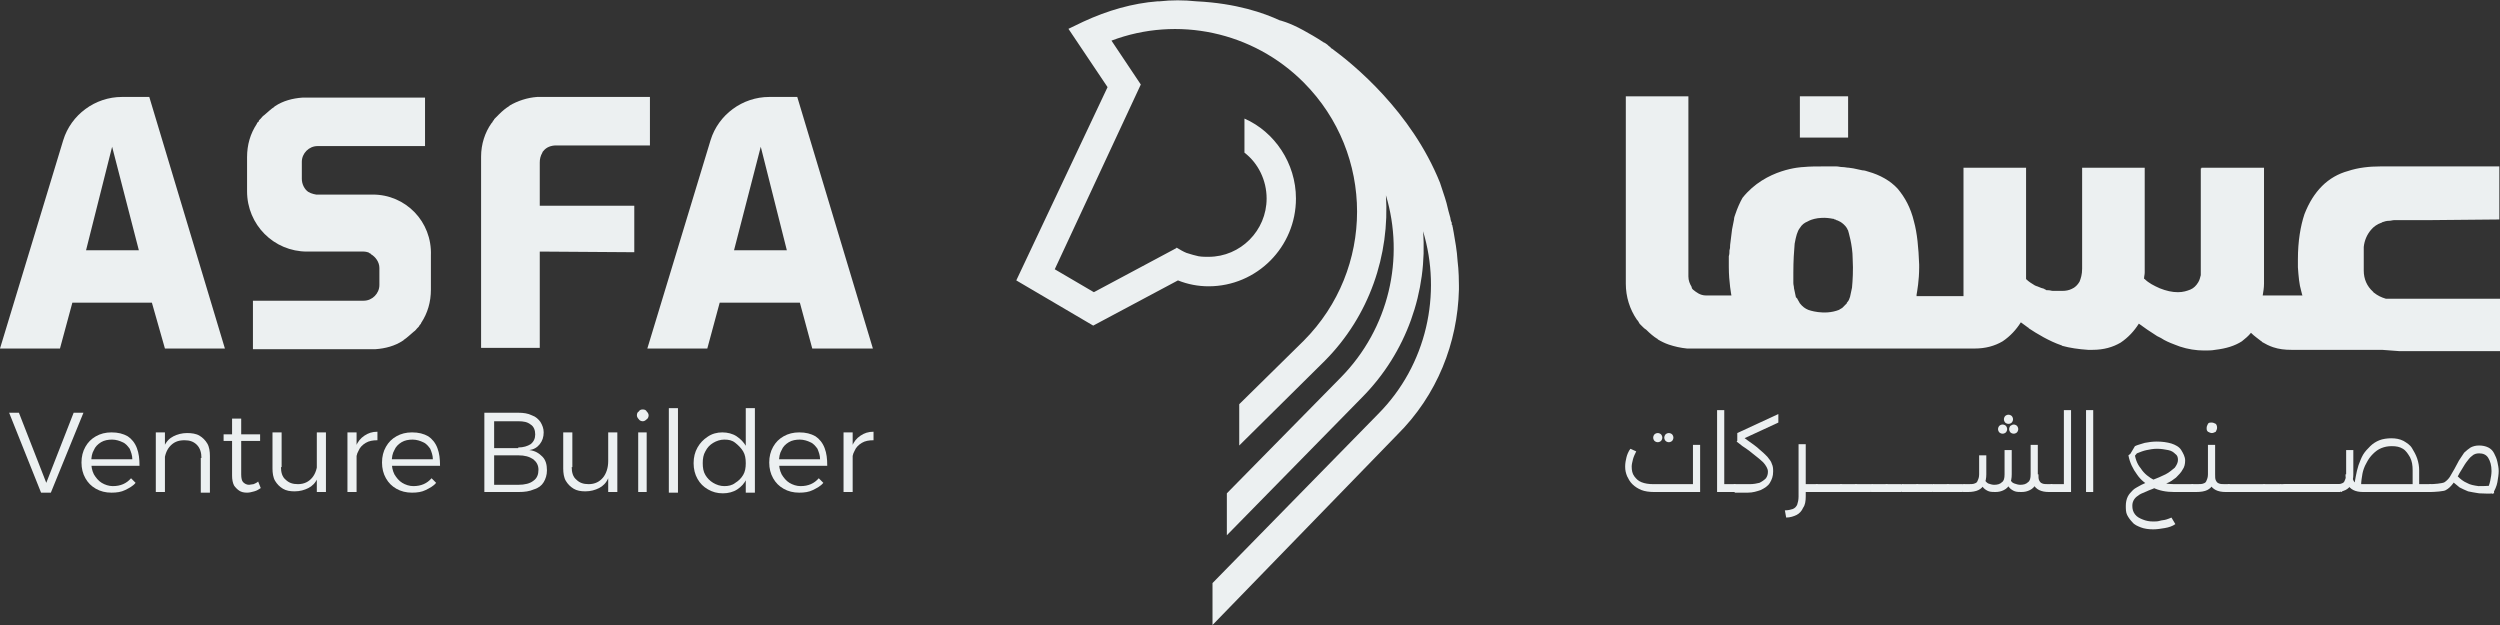 <svg width="252" height="63" viewBox="0 0 252 63" fill="none" xmlns="http://www.w3.org/2000/svg">
    <rect x="0" y="0" width="252" height="63" fill="#333333" stroke="none"/>
    <g clip-path="url(#clip0_75_2644)">
        <path d="M0.92 41.604H1.906L4.665 48.67L7.425 41.604H8.411L5.125 49.661H4.14L0.92 41.604Z" fill="#ECF0F1"/>
        <path d="M13.339 46.292C13.339 45.896 13.208 45.566 13.076 45.236C12.879 44.972 12.682 44.708 12.354 44.575C12.091 44.444 11.697 44.311 11.302 44.311C10.908 44.311 10.514 44.377 10.185 44.575C9.857 44.774 9.594 45.038 9.462 45.368C9.265 45.698 9.2 46.094 9.2 46.557C9.2 47.019 9.265 47.415 9.462 47.811C9.659 48.142 9.922 48.472 10.251 48.67C10.579 48.868 10.974 49 11.368 49C12.156 49 12.748 48.736 13.208 48.208L13.668 48.67C13.405 49 13.011 49.198 12.617 49.396C12.222 49.594 11.762 49.66 11.237 49.66C10.645 49.66 10.12 49.528 9.659 49.264C9.2 49 8.871 48.67 8.608 48.208C8.345 47.745 8.214 47.217 8.214 46.623C8.214 46.028 8.345 45.5 8.608 45.038C8.871 44.575 9.2 44.245 9.659 43.981C10.12 43.717 10.645 43.585 11.237 43.585C11.894 43.585 12.419 43.717 12.879 43.981C13.274 44.245 13.602 44.642 13.799 45.17C13.996 45.698 14.062 46.227 14.062 46.953H9.002V46.292H13.339Z" fill="#ECF0F1"/>
        <path d="M15.705 43.585H16.625V49.594H15.705V43.585ZM20.305 46.16C20.305 45.632 20.173 45.17 19.845 44.84C19.516 44.51 19.122 44.377 18.596 44.377C17.939 44.377 17.479 44.575 17.085 45.038C16.756 45.434 16.559 46.028 16.559 46.689H16.231C16.231 45.962 16.362 45.434 16.559 44.972C16.756 44.51 17.085 44.179 17.479 43.981C17.873 43.783 18.334 43.651 18.859 43.651C19.319 43.651 19.779 43.717 20.108 43.915C20.436 44.113 20.699 44.377 20.896 44.708C21.093 45.038 21.159 45.5 21.159 45.962V49.66H20.239V46.16H20.305Z" fill="#ECF0F1"/>
        <path d="M22.539 43.783H26.219V44.444H22.539V43.783ZM24.313 47.811C24.313 48.208 24.379 48.472 24.51 48.604C24.642 48.736 24.839 48.868 25.102 48.868C25.233 48.868 25.43 48.802 25.562 48.802C25.693 48.736 25.89 48.67 26.022 48.538L26.285 49.198C26.087 49.33 25.89 49.462 25.628 49.528C25.365 49.594 25.168 49.66 24.905 49.66C24.576 49.66 24.313 49.594 24.116 49.462C23.919 49.33 23.722 49.132 23.59 48.934C23.459 48.67 23.393 48.34 23.393 47.944V42.198H24.313V47.811Z" fill="#ECF0F1"/>
        <path d="M28.321 47.085C28.321 47.613 28.453 48.075 28.781 48.34C29.11 48.67 29.504 48.802 30.029 48.802C30.687 48.802 31.147 48.538 31.475 48.142C31.804 47.745 32.001 47.151 32.001 46.491H32.329C32.329 47.217 32.198 47.745 32.001 48.208C31.804 48.67 31.475 49 31.081 49.198C30.687 49.396 30.227 49.528 29.701 49.528C29.241 49.528 28.847 49.462 28.518 49.264C28.19 49.066 27.927 48.802 27.73 48.472C27.532 48.142 27.467 47.679 27.467 47.217V43.585H28.387V47.085H28.321ZM31.935 43.585H32.855V49.594H31.935V43.585Z" fill="#ECF0F1"/>
        <path d="M35.023 43.585H35.943V49.594H35.023V43.585ZM38.046 44.377C37.586 44.377 37.192 44.444 36.863 44.642C36.535 44.84 36.272 45.104 36.141 45.434C35.943 45.764 35.878 46.16 35.878 46.689L35.549 46.623C35.549 45.962 35.681 45.434 35.878 44.972C36.075 44.51 36.338 44.179 36.732 43.915C37.126 43.651 37.52 43.519 38.046 43.519V44.377Z" fill="#ECF0F1"/>
        <path d="M43.632 46.292C43.632 45.896 43.501 45.566 43.369 45.236C43.172 44.972 42.975 44.708 42.647 44.575C42.384 44.444 41.989 44.311 41.595 44.311C41.201 44.311 40.807 44.377 40.478 44.575C40.15 44.774 39.887 45.038 39.755 45.368C39.558 45.698 39.492 46.094 39.492 46.557C39.492 47.019 39.558 47.415 39.755 47.811C39.953 48.142 40.215 48.472 40.544 48.67C40.872 48.868 41.267 49 41.661 49C42.45 49 43.041 48.736 43.501 48.208L43.961 48.67C43.698 49 43.304 49.198 42.909 49.396C42.515 49.594 42.055 49.66 41.529 49.66C40.938 49.66 40.412 49.528 39.953 49.264C39.492 49 39.164 48.67 38.901 48.208C38.638 47.745 38.507 47.217 38.507 46.623C38.507 46.028 38.638 45.5 38.901 45.038C39.164 44.575 39.492 44.245 39.953 43.981C40.412 43.717 40.938 43.585 41.529 43.585C42.187 43.585 42.712 43.717 43.172 43.981C43.566 44.245 43.895 44.642 44.092 45.17C44.289 45.698 44.355 46.227 44.355 46.953H39.295V46.292H43.632Z" fill="#ECF0F1"/>
        <path d="M52.24 41.604C52.766 41.604 53.226 41.67 53.62 41.868C54.014 42 54.277 42.264 54.474 42.529C54.672 42.859 54.803 43.189 54.803 43.585C54.803 44.047 54.672 44.444 54.409 44.774C54.146 45.104 53.817 45.302 53.357 45.368C53.949 45.434 54.343 45.698 54.672 46.029C55 46.359 55.132 46.821 55.132 47.415C55.132 47.878 55 48.274 54.803 48.604C54.606 48.934 54.277 49.198 53.817 49.33C53.357 49.529 52.897 49.595 52.24 49.595H48.823V41.604H52.24ZM52.24 45.104C52.766 45.104 53.16 44.972 53.489 44.774C53.817 44.51 53.949 44.179 53.949 43.783C53.949 43.387 53.817 42.991 53.489 42.793C53.16 42.529 52.766 42.462 52.24 42.462H49.809V45.17H52.24V45.104ZM52.24 48.868C52.897 48.868 53.423 48.736 53.752 48.472C54.146 48.208 54.277 47.812 54.277 47.349C54.277 46.887 54.08 46.557 53.752 46.293C53.357 46.029 52.897 45.897 52.24 45.897H49.809V48.868H52.24Z" fill="#ECF0F1"/>
        <path d="M57.628 47.085C57.628 47.613 57.759 48.075 58.088 48.34C58.416 48.67 58.81 48.802 59.336 48.802C59.993 48.802 60.453 48.538 60.782 48.142C61.11 47.745 61.307 47.151 61.307 46.491H61.636C61.636 47.217 61.505 47.745 61.307 48.208C61.11 48.67 60.782 49 60.388 49.198C59.993 49.396 59.533 49.528 59.008 49.528C58.548 49.528 58.153 49.462 57.825 49.264C57.496 49.066 57.233 48.802 57.036 48.472C56.839 48.142 56.773 47.679 56.773 47.217V43.585H57.693V47.085H57.628ZM61.307 43.585H62.227V49.594H61.307V43.585Z" fill="#ECF0F1"/>
        <path d="M64.791 41.273C64.988 41.273 65.119 41.34 65.185 41.472C65.316 41.604 65.382 41.736 65.382 41.868C65.382 42 65.316 42.198 65.185 42.264C65.053 42.396 64.922 42.462 64.791 42.462C64.659 42.462 64.462 42.396 64.396 42.264C64.265 42.132 64.199 42 64.199 41.868C64.199 41.67 64.265 41.538 64.396 41.472C64.462 41.34 64.594 41.273 64.791 41.273ZM64.331 43.585H65.185V49.594H64.331V43.585Z" fill="#ECF0F1"/>
        <path d="M67.419 41.142H68.339V49.66H67.419V41.142Z" fill="#ECF0F1"/>
        <path d="M72.807 43.585C73.333 43.585 73.859 43.717 74.253 43.981C74.647 44.245 74.976 44.576 75.239 45.038C75.436 45.5 75.567 46.028 75.567 46.623C75.567 47.217 75.436 47.811 75.239 48.274C75.041 48.736 74.713 49.066 74.319 49.33C73.924 49.594 73.399 49.727 72.873 49.727C72.282 49.727 71.822 49.594 71.362 49.33C70.902 49.066 70.573 48.736 70.31 48.274C70.047 47.811 69.916 47.283 69.916 46.689C69.916 46.094 70.047 45.566 70.31 45.104C70.573 44.642 70.902 44.311 71.296 44.047C71.756 43.717 72.282 43.585 72.807 43.585ZM73.004 44.311C72.61 44.311 72.216 44.444 71.887 44.642C71.559 44.84 71.296 45.104 71.099 45.5C70.902 45.83 70.836 46.227 70.836 46.689C70.836 47.151 70.902 47.547 71.099 47.877C71.296 48.208 71.559 48.472 71.887 48.67C72.216 48.868 72.61 49 73.004 49C73.399 49 73.793 48.934 74.121 48.67C74.45 48.472 74.713 48.208 74.91 47.877C75.107 47.547 75.173 47.151 75.173 46.689C75.173 46.227 75.107 45.83 74.91 45.5C74.713 45.17 74.45 44.906 74.121 44.642C73.793 44.377 73.464 44.311 73.004 44.311ZM75.173 41.142H76.093V49.66H75.173V41.142Z" fill="#ECF0F1"/>
        <path d="M82.663 46.292C82.663 45.896 82.532 45.566 82.401 45.236C82.204 44.972 82.006 44.708 81.678 44.575C81.415 44.444 81.021 44.311 80.626 44.311C80.232 44.311 79.838 44.377 79.509 44.575C79.181 44.774 78.918 45.038 78.787 45.368C78.59 45.698 78.524 46.094 78.524 46.557C78.524 47.019 78.59 47.415 78.787 47.811C78.984 48.142 79.247 48.472 79.575 48.67C79.904 48.868 80.298 49 80.692 49C81.481 49 82.072 48.736 82.532 48.208L82.992 48.67C82.729 49 82.335 49.198 81.941 49.396C81.546 49.594 81.087 49.66 80.561 49.66C79.969 49.66 79.444 49.528 78.984 49.264C78.524 49 78.195 48.67 77.932 48.208C77.669 47.745 77.538 47.217 77.538 46.623C77.538 46.028 77.669 45.5 77.932 45.038C78.195 44.575 78.524 44.245 78.984 43.981C79.444 43.717 79.969 43.585 80.561 43.585C81.218 43.585 81.744 43.717 82.204 43.981C82.598 44.245 82.926 44.642 83.124 45.17C83.321 45.698 83.386 46.227 83.386 46.953H78.327V46.292H82.663Z" fill="#ECF0F1"/>
        <path d="M85.029 43.585H85.949V49.594H85.029V43.585ZM88.052 44.377C87.592 44.377 87.198 44.444 86.869 44.642C86.541 44.84 86.278 45.104 86.146 45.434C85.949 45.764 85.883 46.16 85.883 46.689L85.555 46.623C85.555 45.962 85.686 45.434 85.883 44.972C86.081 44.51 86.344 44.179 86.738 43.915C87.132 43.651 87.526 43.519 88.052 43.519V44.377Z" fill="#ECF0F1"/>
        <path d="M15.048 9.773H12.288C9.594 9.773 7.162 11.556 6.374 14.132L0 35.132H6.045L7.294 30.509H15.311L16.625 35.132H22.67L15.048 9.773ZM8.674 25.226L11.302 14.792L13.996 25.226H8.674Z" fill="#ECF0F1"/>
        <path d="M80.364 9.773H77.539C74.845 9.773 72.413 11.556 71.625 14.132L65.251 35.132H71.296L72.545 30.509H80.627L81.876 35.132H87.987L80.364 9.773ZM73.99 25.226L76.685 14.792L79.313 25.226H73.99Z" fill="#ECF0F1"/>
        <path d="M54.408 16.377V20.736H63.936V25.424L54.408 25.358V35.066H48.494V15.783C48.494 14.528 48.888 13.339 49.545 12.415C49.611 12.349 49.677 12.283 49.677 12.217C49.677 12.151 49.743 12.151 49.743 12.151C49.808 12.085 49.808 12.085 49.808 12.019L49.94 11.887C50.071 11.755 50.203 11.623 50.268 11.556C50.663 11.16 50.991 10.896 51.32 10.698L51.385 10.632C52.174 10.17 53.16 9.839 54.145 9.773H65.513V14.66H63.476H56.248C56.182 14.66 56.117 14.66 56.051 14.66C55.525 14.66 55.065 14.858 54.802 15.188C54.737 15.255 54.671 15.321 54.671 15.387C54.474 15.717 54.408 16.047 54.408 16.377Z" fill="#ECF0F1"/>
        <path d="M37.586 19.613H31.87C31.87 19.613 31.41 19.547 31.081 19.349C30.687 19.085 30.424 18.556 30.424 18.028V17.764C30.424 17.698 30.424 17.566 30.424 17.5V17.038C30.424 16.905 30.424 16.839 30.424 16.773V16.311C30.424 15.453 31.147 14.726 32.001 14.726H41.595H42.712H42.843V9.839H30.49C29.504 9.905 28.518 10.169 27.73 10.698C27.73 10.698 27.664 10.698 27.664 10.764C27.336 10.962 27.007 11.292 26.613 11.622C26.481 11.688 26.416 11.82 26.284 11.953C26.218 12.019 26.218 12.019 26.153 12.085C26.087 12.151 26.087 12.151 26.087 12.217C26.087 12.283 26.021 12.283 26.021 12.283C25.956 12.349 25.89 12.415 25.89 12.481C25.233 13.471 24.904 14.594 24.904 15.849V19.283C24.904 22.651 27.598 25.358 30.95 25.358H36.666C36.666 25.358 36.864 25.358 37.061 25.424C37.127 25.424 37.127 25.424 37.192 25.49C37.258 25.49 37.258 25.556 37.324 25.556C37.324 25.556 37.389 25.556 37.389 25.622C37.849 25.887 38.243 26.415 38.243 27.009V27.273C38.243 27.339 38.243 27.471 38.243 27.538V28C38.243 28.132 38.243 28.198 38.243 28.264V28.726C38.243 29.585 37.521 30.311 36.666 30.311H25.496V35.198H37.849C38.835 35.132 39.821 34.868 40.609 34.339C40.609 34.339 40.675 34.339 40.675 34.273C41.003 34.075 41.332 33.745 41.726 33.415C41.858 33.349 41.923 33.217 42.055 33.085C42.12 33.019 42.12 33.019 42.186 32.953C42.252 32.886 42.252 32.886 42.252 32.821C42.318 32.821 42.318 32.754 42.318 32.754C42.383 32.688 42.449 32.622 42.449 32.556C43.106 31.566 43.435 30.443 43.435 29.188V25.755C43.566 22.32 40.872 19.613 37.586 19.613Z" fill="#ECF0F1"/>
        <path d="M147.06 28.793C147.06 27.274 146.928 26.349 146.928 26.349C146.863 25.227 146.666 24.236 146.534 23.444C146.468 23.179 146.468 22.981 146.403 22.783C146.403 22.717 146.403 22.651 146.337 22.651C146.337 22.585 146.337 22.585 146.337 22.519C146.337 22.453 146.337 22.387 146.271 22.321C146.271 22.255 146.206 22.123 146.206 22.057C146.206 21.991 146.206 21.991 146.206 21.991C146.074 21.529 145.943 21.066 145.811 20.472C145.614 19.745 145.351 19.085 145.154 18.425C142.263 11.227 136.415 6.472 134.246 4.887C134.181 4.887 134.115 4.821 134.115 4.755C133.983 4.689 133.852 4.557 133.786 4.491C133.589 4.359 133.523 4.293 133.458 4.293C132.669 3.764 131.946 3.368 131.355 3.038C129.909 2.245 128.989 2.047 128.989 2.047C127.412 1.321 124.653 0.33 120.579 0.132C119.33 0 118.081 0 116.899 0.132C116.833 0.132 116.767 0.132 116.702 0.132C114.139 0.33 111.642 1.057 109.211 2.179L107.699 2.906L111.642 8.783L102.442 28.264L110.196 32.821L118.739 28.264C119.724 28.661 120.776 28.859 121.827 28.859C126.69 28.859 130.632 24.896 130.632 20.01C130.632 16.444 128.464 13.274 125.441 11.953V15.387C126.821 16.444 127.675 18.161 127.675 20.01C127.675 23.245 125.047 25.887 121.827 25.887C121.367 25.887 120.907 25.887 120.513 25.755C120.184 25.689 119.856 25.557 119.593 25.491C119.264 25.359 118.936 25.161 118.607 24.962L118.541 25.029L110.262 29.453L106.319 27.142L114.993 8.519L112.036 4.095C118.673 1.585 126.295 3.17 131.421 8.321C138.583 15.519 138.583 27.142 131.421 34.34L124.915 40.745V44.906L133.523 36.387C138.058 31.83 140.095 25.689 139.7 19.679C141.606 26.019 140.029 33.085 135.166 38.038L123.667 49.727V53.953L137.269 40.085C141.803 35.529 143.906 29.321 143.446 23.311C145.351 29.585 143.84 36.783 138.912 41.736L122.221 58.774V63L140.817 43.849C144.891 39.821 146.928 34.538 147.06 29.189C147.06 29.123 147.06 29.057 147.06 28.991C147.06 28.925 147.06 28.859 147.06 28.793C147.126 28.793 147.126 28.793 147.06 28.793Z" fill="#ECF0F1"/>
        <path d="M166.708 49.594C166.248 49.594 165.788 49.528 165.459 49.396C165.131 49.264 164.802 49.066 164.539 48.802C164.276 48.538 164.145 48.273 164.014 48.009C163.882 47.679 163.816 47.415 163.816 47.019C163.816 46.689 163.882 46.358 163.948 46.094C164.014 45.83 164.145 45.5 164.342 45.236L164.933 45.5C164.802 45.764 164.671 46.028 164.605 46.292C164.539 46.556 164.474 46.821 164.474 47.019C164.474 47.415 164.539 47.745 164.736 48.009C164.933 48.273 165.131 48.472 165.459 48.604C165.788 48.736 166.182 48.802 166.642 48.802H170.65V44.84H171.373V49.594H166.708ZM167.102 44.575C166.971 44.575 166.839 44.509 166.773 44.443C166.708 44.377 166.642 44.245 166.642 44.113C166.642 43.981 166.708 43.849 166.773 43.783C166.839 43.717 166.971 43.651 167.102 43.651C167.233 43.651 167.365 43.717 167.43 43.783C167.496 43.849 167.562 43.981 167.562 44.113C167.562 44.245 167.496 44.377 167.43 44.443C167.365 44.509 167.233 44.575 167.102 44.575ZM168.219 44.575C168.088 44.575 167.956 44.509 167.89 44.443C167.825 44.377 167.759 44.245 167.759 44.113C167.759 43.981 167.825 43.849 167.89 43.783C167.956 43.717 168.088 43.651 168.219 43.651C168.35 43.651 168.482 43.717 168.548 43.783C168.613 43.849 168.679 43.981 168.679 44.113C168.679 44.245 168.613 44.377 168.548 44.443C168.482 44.509 168.35 44.575 168.219 44.575Z" fill="#ECF0F1"/>
        <path d="M173.082 49.595V41.34H173.805V49.595H173.082ZM173.739 49.595V48.802H174.856V49.595H173.739ZM174.856 49.595V48.802C174.922 48.802 174.988 48.868 174.988 48.934C174.988 49 175.053 49.132 175.053 49.198C175.053 49.33 175.053 49.396 174.988 49.462C174.988 49.529 174.922 49.595 174.856 49.595Z" fill="#ECF0F1"/>
        <path d="M174.855 49.594C174.79 49.594 174.724 49.528 174.724 49.462C174.724 49.396 174.658 49.264 174.658 49.198C174.658 49.132 174.658 49 174.724 48.934C174.724 48.868 174.79 48.802 174.855 48.802V49.594ZM174.855 49.594V48.802H176.367C176.761 48.802 177.089 48.736 177.352 48.67C177.615 48.538 177.812 48.406 178.009 48.208C178.141 48.009 178.207 47.811 178.207 47.547C178.207 47.349 178.141 47.217 178.075 47.085C178.009 46.953 177.878 46.755 177.681 46.557C177.484 46.358 177.221 46.16 176.892 45.896C176.564 45.632 176.17 45.302 175.644 44.972L175.052 44.509L175.512 43.915L176.235 44.443C176.695 44.774 177.089 45.038 177.352 45.302C177.681 45.566 177.944 45.83 178.141 46.028C178.338 46.292 178.535 46.491 178.601 46.755C178.732 47.019 178.732 47.283 178.732 47.547C178.732 48.009 178.601 48.34 178.404 48.67C178.207 49 177.878 49.198 177.484 49.396C177.09 49.528 176.695 49.66 176.17 49.66H174.855V49.594ZM175.118 44.509V43.651L179.258 41.736V42.594L175.118 44.509Z" fill="#ECF0F1"/>
        <path d="M179.915 51.443C180.244 51.443 180.506 51.377 180.704 51.311C180.901 51.245 181.098 51.047 181.164 50.849C181.229 50.651 181.295 50.387 181.295 50.056V44.773H182.018V50.056C182.018 50.519 181.952 50.915 181.755 51.179C181.624 51.509 181.361 51.773 181.098 51.906C180.835 52.038 180.441 52.17 180.046 52.17L179.915 51.443ZM181.821 49.594V48.802H183.135V49.594H181.821ZM183.135 49.594V48.802C183.201 48.802 183.266 48.868 183.266 48.934C183.266 49 183.332 49.132 183.332 49.198C183.332 49.33 183.332 49.396 183.266 49.462C183.266 49.528 183.201 49.594 183.135 49.594Z" fill="#ECF0F1"/>
        <path d="M183.136 49.594C183.07 49.594 183.004 49.528 183.004 49.462C183.004 49.396 182.938 49.264 182.938 49.198C182.938 49.132 182.938 49 183.004 48.934C183.004 48.868 183.07 48.802 183.136 48.802V49.594ZM183.136 49.594V48.802H185.567V49.594H183.136ZM185.567 49.594V48.802C185.633 48.802 185.698 48.868 185.764 48.934C185.764 49 185.83 49.132 185.83 49.198C185.83 49.33 185.83 49.396 185.764 49.462C185.698 49.528 185.633 49.594 185.567 49.594Z" fill="#ECF0F1"/>
        <path d="M185.566 49.594C185.501 49.594 185.435 49.528 185.435 49.462C185.435 49.396 185.369 49.264 185.369 49.198C185.369 49.132 185.369 49 185.435 48.934C185.435 48.868 185.501 48.802 185.566 48.802V49.594ZM185.566 49.594V48.802H187.078V49.594H185.566ZM187.078 49.594V48.802C187.143 48.802 187.209 48.868 187.275 48.934C187.275 49 187.34 49.132 187.34 49.198C187.34 49.33 187.34 49.396 187.275 49.462C187.209 49.528 187.209 49.594 187.078 49.594Z" fill="#ECF0F1"/>
        <path d="M187.078 49.594C187.012 49.594 186.947 49.528 186.947 49.462C186.947 49.396 186.881 49.264 186.881 49.198C186.881 49.132 186.881 49 186.947 48.934C186.947 48.868 187.012 48.802 187.078 48.802V49.594ZM187.078 49.594V48.802H188.589V49.594H187.078ZM188.655 49.594V48.802C188.721 48.802 188.786 48.868 188.852 48.934C188.852 49 188.918 49.132 188.918 49.198C188.918 49.33 188.918 49.396 188.852 49.462C188.786 49.528 188.721 49.594 188.655 49.594Z" fill="#ECF0F1"/>
        <path d="M188.655 49.594C188.589 49.594 188.524 49.528 188.524 49.462C188.524 49.396 188.458 49.264 188.458 49.198C188.458 49.132 188.458 49 188.524 48.934C188.524 48.868 188.589 48.802 188.655 48.802V49.594ZM188.655 49.594V48.802H190.166V49.594H188.655ZM190.166 49.594V48.802C190.232 48.802 190.298 48.868 190.364 48.934C190.364 49 190.429 49.132 190.429 49.198C190.429 49.33 190.429 49.396 190.364 49.462C190.298 49.528 190.298 49.594 190.166 49.594Z" fill="#ECF0F1"/>
        <path d="M190.166 49.594C190.1 49.594 190.034 49.528 190.034 49.462C190.034 49.396 189.969 49.264 189.969 49.198C189.969 49.132 189.969 49 190.034 48.934C190.034 48.868 190.1 48.802 190.166 48.802V49.594ZM190.166 49.594V48.802H191.677V49.594H190.166ZM191.743 49.594V48.802C191.809 48.802 191.874 48.868 191.94 48.934C191.94 49 192.006 49.132 192.006 49.198C192.006 49.33 192.006 49.396 191.94 49.462C191.874 49.528 191.809 49.594 191.743 49.594Z" fill="#ECF0F1"/>
        <path d="M191.743 49.594C191.677 49.594 191.612 49.528 191.612 49.462C191.612 49.396 191.546 49.264 191.546 49.198C191.546 49.132 191.546 49 191.612 48.934C191.612 48.868 191.677 48.802 191.743 48.802V49.594ZM191.743 49.594V48.802H193.254V49.594H191.743ZM193.254 49.594V48.802C193.32 48.802 193.386 48.868 193.452 48.934C193.452 49 193.517 49.132 193.517 49.198C193.517 49.33 193.517 49.396 193.452 49.462C193.386 49.528 193.32 49.594 193.254 49.594Z" fill="#ECF0F1"/>
        <path d="M193.255 49.594C193.189 49.594 193.123 49.528 193.123 49.462C193.123 49.396 193.058 49.264 193.058 49.198C193.058 49.132 193.058 49 193.123 48.934C193.123 48.868 193.189 48.802 193.255 48.802V49.594ZM193.255 49.594V48.802H194.766V49.594H193.255ZM194.832 49.594V48.802C194.898 48.802 194.963 48.868 195.029 48.934C195.029 49 195.095 49.132 195.095 49.198C195.095 49.33 195.095 49.396 195.029 49.462C194.963 49.528 194.898 49.594 194.832 49.594Z" fill="#ECF0F1"/>
        <path d="M194.832 49.594C194.766 49.594 194.7 49.528 194.7 49.462C194.7 49.396 194.635 49.264 194.635 49.198C194.635 49.132 194.635 49 194.7 48.934C194.7 48.868 194.766 48.802 194.832 48.802V49.594ZM194.832 49.594V48.802H196.343V49.594H194.832ZM196.343 49.594V48.802C196.409 48.802 196.475 48.868 196.54 48.934C196.54 49 196.606 49.132 196.606 49.198C196.606 49.33 196.606 49.396 196.54 49.462C196.475 49.528 196.409 49.594 196.343 49.594Z" fill="#ECF0F1"/>
        <path d="M196.344 49.594C196.278 49.594 196.212 49.528 196.212 49.462C196.212 49.396 196.146 49.264 196.146 49.198C196.146 49.132 196.146 49 196.212 48.934C196.212 48.868 196.278 48.802 196.344 48.802V49.594ZM196.344 49.594V48.802H197.855V49.594H196.344ZM197.921 49.594V48.802C197.986 48.802 198.052 48.868 198.118 48.934C198.118 49 198.184 49.132 198.184 49.198C198.184 49.33 198.184 49.396 198.118 49.462C198.052 49.528 197.986 49.594 197.921 49.594Z" fill="#ECF0F1"/>
        <path d="M197.92 49.594C197.854 49.594 197.788 49.528 197.788 49.462C197.788 49.396 197.723 49.264 197.723 49.198C197.723 49.132 197.723 49 197.788 48.934C197.788 48.868 197.854 48.802 197.92 48.802V49.594ZM197.92 49.594V48.802H198.314C198.643 48.802 198.905 48.802 199.037 48.736C199.234 48.67 199.3 48.604 199.365 48.406C199.431 48.273 199.497 48.075 199.497 47.811V45.896H200.22V47.811C200.22 48.207 200.154 48.538 200.023 48.802C199.891 49.066 199.694 49.264 199.431 49.396C199.168 49.528 198.774 49.594 198.38 49.594H197.92ZM201.14 49.594C200.942 49.594 200.68 49.594 200.483 49.528C200.285 49.462 200.088 49.33 199.957 49.198C199.825 49.066 199.694 48.868 199.563 48.67L200.023 48.34C200.154 48.538 200.285 48.67 200.417 48.736C200.614 48.802 200.811 48.868 201.008 48.868C201.337 48.868 201.6 48.802 201.797 48.604C201.994 48.472 202.06 48.207 202.06 47.811V45.368H202.782V47.811C202.782 48.207 202.717 48.538 202.585 48.802C202.454 49.066 202.257 49.264 201.994 49.396C201.731 49.528 201.468 49.594 201.14 49.594ZM201.862 42.792C201.994 42.792 202.125 42.858 202.191 42.924C202.257 42.99 202.322 43.123 202.322 43.255C202.322 43.387 202.257 43.519 202.191 43.585C202.125 43.651 201.994 43.717 201.862 43.717C201.731 43.717 201.6 43.651 201.534 43.585C201.468 43.519 201.402 43.387 201.402 43.255C201.402 43.123 201.468 42.99 201.534 42.924C201.6 42.858 201.731 42.792 201.862 42.792ZM202.454 41.802C202.585 41.802 202.717 41.868 202.782 41.934C202.848 42 202.914 42.132 202.914 42.264C202.914 42.396 202.848 42.528 202.782 42.594C202.717 42.66 202.585 42.726 202.454 42.726C202.322 42.726 202.191 42.66 202.125 42.594C202.06 42.528 201.994 42.396 201.994 42.264C201.994 42.132 202.06 42 202.125 41.934C202.191 41.868 202.322 41.802 202.454 41.802ZM203.768 49.594C203.571 49.594 203.308 49.594 203.111 49.528C202.914 49.462 202.717 49.33 202.585 49.198C202.454 49.066 202.322 48.868 202.191 48.67L202.651 48.34C202.717 48.538 202.848 48.67 203.045 48.736C203.242 48.802 203.439 48.868 203.637 48.868C203.965 48.868 204.228 48.802 204.425 48.604C204.622 48.472 204.688 48.207 204.688 47.811V44.84H205.411V47.811C205.411 48.207 205.345 48.538 205.214 48.802C205.082 49.066 204.885 49.264 204.622 49.396C204.359 49.528 204.097 49.594 203.768 49.594ZM202.98 42.792C203.111 42.792 203.242 42.858 203.308 42.924C203.374 42.99 203.439 43.123 203.439 43.255C203.439 43.387 203.374 43.519 203.308 43.585C203.242 43.651 203.111 43.717 202.98 43.717C202.848 43.717 202.717 43.651 202.651 43.585C202.585 43.519 202.52 43.387 202.52 43.255C202.52 43.123 202.585 42.99 202.651 42.924C202.782 42.858 202.848 42.792 202.98 42.792ZM206.528 49.594C206.134 49.594 205.805 49.528 205.542 49.396C205.279 49.264 205.082 49.066 204.951 48.802C204.819 48.538 204.754 48.207 204.754 47.811H205.477C205.477 48.075 205.476 48.273 205.542 48.406C205.608 48.538 205.674 48.67 205.871 48.736C206.002 48.802 206.265 48.802 206.528 48.802H206.856V49.594H206.528ZM206.791 49.594V48.802C206.856 48.802 206.922 48.868 206.922 48.934C206.922 49 206.988 49.132 206.988 49.198C206.988 49.33 206.988 49.396 206.922 49.462C206.922 49.528 206.922 49.594 206.791 49.594Z" fill="#ECF0F1"/>
        <path d="M206.791 49.595C206.725 49.595 206.659 49.529 206.659 49.462C206.659 49.396 206.594 49.264 206.594 49.198C206.594 49.132 206.594 49 206.659 48.934C206.659 48.868 206.725 48.802 206.791 48.802V49.595ZM206.791 49.595V48.802H208.039V41.34H208.762V49.595H206.791Z" fill="#ECF0F1"/>
        <path d="M210.273 49.595V41.34H210.996V49.595H210.273Z" fill="#ECF0F1"/>
        <path d="M217.042 53.358C216.582 53.358 216.122 53.292 215.794 53.16C215.465 53.028 215.136 52.896 214.939 52.632C214.742 52.434 214.545 52.17 214.414 51.906C214.282 51.641 214.282 51.311 214.282 50.981C214.282 50.651 214.348 50.321 214.479 50.056C214.611 49.792 214.808 49.594 215.005 49.396C215.202 49.198 215.531 49.066 215.859 48.868C216.188 48.736 216.516 48.538 216.911 48.406C217.436 48.207 217.896 48.009 218.291 47.811C218.685 47.613 218.948 47.349 219.211 47.151C219.408 46.887 219.539 46.623 219.539 46.358C219.539 46.094 219.473 45.896 219.276 45.764C219.079 45.566 218.882 45.434 218.553 45.368C218.225 45.302 217.831 45.236 217.436 45.236C217.042 45.236 216.714 45.302 216.385 45.368C216.056 45.434 215.728 45.566 215.399 45.698L215.071 46.094L214.611 45.962L215.202 44.971C215.465 44.84 215.794 44.773 216.188 44.641C216.516 44.575 216.976 44.509 217.371 44.509C217.962 44.509 218.422 44.575 218.882 44.707C219.276 44.84 219.67 45.038 219.868 45.368C220.065 45.698 220.262 46.028 220.262 46.424C220.262 46.755 220.196 47.085 219.999 47.349C219.868 47.613 219.605 47.877 219.342 48.141C219.079 48.34 218.751 48.604 218.356 48.736C218.028 48.934 217.633 49.066 217.173 49.198C216.911 49.33 216.648 49.396 216.385 49.528C216.122 49.66 215.859 49.726 215.662 49.858C215.465 49.99 215.268 50.123 215.136 50.321C215.005 50.519 214.939 50.717 214.939 50.981C214.939 51.311 215.005 51.575 215.202 51.84C215.399 52.104 215.662 52.236 215.991 52.368C216.319 52.5 216.648 52.566 217.042 52.566C217.239 52.566 217.502 52.566 217.699 52.5C217.896 52.434 218.159 52.434 218.356 52.368C218.553 52.302 218.751 52.236 218.882 52.17L219.276 52.83C219.013 53.028 218.619 53.16 218.225 53.226C217.831 53.292 217.436 53.358 217.042 53.358ZM219.145 49.594C218.356 49.594 217.633 49.462 216.976 49.132C216.319 48.802 215.794 48.406 215.399 47.811C215.005 47.283 214.676 46.623 214.545 45.896L215.136 45.434C215.202 46.16 215.399 46.755 215.794 47.217C216.122 47.745 216.648 48.141 217.173 48.406C217.765 48.67 218.422 48.802 219.145 48.802H220.985V49.594H219.145ZM220.985 49.594V48.802C221.05 48.802 221.116 48.868 221.116 48.934C221.116 49 221.182 49.132 221.182 49.198C221.182 49.33 221.182 49.396 221.116 49.462C221.116 49.528 221.116 49.594 220.985 49.594Z" fill="#ECF0F1"/>
        <path d="M220.984 49.594C220.919 49.594 220.853 49.528 220.853 49.462C220.853 49.396 220.787 49.264 220.787 49.198C220.787 49.132 220.787 49 220.853 48.934C220.853 48.868 220.919 48.802 220.984 48.802V49.594ZM220.984 49.594V48.802H221.379C221.707 48.802 221.97 48.802 222.101 48.736C222.298 48.67 222.364 48.604 222.43 48.406C222.496 48.273 222.561 48.075 222.561 47.811V44.84H223.284V47.811C223.284 48.207 223.218 48.538 223.087 48.802C222.956 49.066 222.758 49.264 222.496 49.396C222.233 49.528 221.838 49.594 221.379 49.594H220.984ZM222.956 43.651C222.824 43.651 222.693 43.585 222.561 43.519C222.43 43.387 222.43 43.321 222.43 43.123C222.43 42.99 222.496 42.858 222.561 42.726C222.627 42.594 222.758 42.594 222.956 42.594C223.087 42.594 223.218 42.66 223.35 42.726C223.416 42.792 223.481 42.924 223.481 43.123C223.481 43.255 223.416 43.387 223.35 43.519C223.218 43.585 223.087 43.651 222.956 43.651ZM224.335 49.594C223.941 49.594 223.613 49.528 223.35 49.396C223.087 49.264 222.89 49.066 222.758 48.802C222.627 48.538 222.561 48.207 222.561 47.811H223.284C223.284 48.075 223.284 48.273 223.35 48.406C223.416 48.538 223.481 48.67 223.678 48.736C223.81 48.802 224.073 48.802 224.335 48.802H224.664V49.594H224.335ZM224.664 49.594V48.802C224.73 48.802 224.795 48.868 224.795 48.934C224.795 49 224.861 49.132 224.861 49.198C224.861 49.33 224.861 49.396 224.795 49.462C224.795 49.528 224.73 49.594 224.664 49.594Z" fill="#ECF0F1"/>
        <path d="M224.665 49.594C224.599 49.594 224.533 49.528 224.533 49.462C224.533 49.396 224.468 49.264 224.468 49.198C224.468 49.132 224.468 49 224.533 48.934C224.533 48.868 224.599 48.802 224.665 48.802V49.594ZM224.665 49.594V48.802H228.213V49.594H224.665ZM228.213 49.594V48.802C228.279 48.802 228.345 48.868 228.41 48.934C228.41 49 228.476 49.132 228.476 49.198C228.476 49.33 228.476 49.396 228.41 49.462C228.345 49.528 228.345 49.594 228.213 49.594Z" fill="#ECF0F1"/>
        <path d="M228.213 49.594C228.147 49.594 228.081 49.528 228.081 49.462C228.081 49.396 228.016 49.264 228.016 49.198C228.016 49.132 228.016 49 228.081 48.934C228.081 48.868 228.147 48.802 228.213 48.802V49.594ZM228.213 49.594V48.802H229.724V49.594H228.213ZM229.79 49.594V48.802C229.856 48.802 229.921 48.868 229.987 48.934C229.987 49 230.053 49.132 230.053 49.198C230.053 49.33 230.053 49.396 229.987 49.462C229.921 49.528 229.856 49.594 229.79 49.594Z" fill="#ECF0F1"/>
        <path d="M229.79 49.594C229.724 49.594 229.658 49.528 229.658 49.462C229.658 49.396 229.593 49.264 229.593 49.198C229.593 49.132 229.593 49 229.658 48.934C229.658 48.868 229.724 48.802 229.79 48.802V49.594ZM229.79 49.594V48.802H231.301V49.594H229.79ZM231.301 49.594V48.802C231.367 48.802 231.433 48.868 231.498 48.934C231.498 49 231.564 49.132 231.564 49.198C231.564 49.33 231.564 49.396 231.498 49.462C231.433 49.528 231.433 49.594 231.301 49.594Z" fill="#ECF0F1"/>
        <path d="M231.302 49.594C231.236 49.594 231.17 49.528 231.17 49.462C231.17 49.396 231.104 49.264 231.104 49.198C231.104 49.132 231.104 49 231.17 48.934C231.17 48.868 231.236 48.802 231.302 48.802V49.594ZM231.302 49.594V48.802H232.813V49.594H231.302ZM232.879 49.594V48.802C232.944 48.802 233.01 48.868 233.076 48.934C233.076 49 233.142 49.132 233.142 49.198C233.142 49.33 233.142 49.396 233.076 49.462C233.01 49.528 232.944 49.594 232.879 49.594Z" fill="#ECF0F1"/>
        <path d="M232.879 49.594C232.813 49.594 232.747 49.528 232.747 49.462C232.747 49.396 232.682 49.264 232.682 49.198C232.682 49.132 232.682 49 232.747 48.934C232.747 48.868 232.813 48.802 232.879 48.802V49.594ZM232.879 49.594V48.802H234.39V49.594H232.879ZM234.39 49.594V48.802C234.456 48.802 234.522 48.868 234.587 48.934C234.587 49 234.653 49.132 234.653 49.198C234.653 49.33 234.653 49.396 234.587 49.462C234.522 49.528 234.522 49.594 234.39 49.594Z" fill="#ECF0F1"/>
        <path d="M234.39 49.594C234.324 49.594 234.258 49.528 234.258 49.462C234.258 49.396 234.192 49.264 234.192 49.198C234.192 49.132 234.192 49 234.258 48.934C234.258 48.868 234.324 48.802 234.39 48.802V49.594ZM234.39 49.594V48.802H235.901V49.594H234.39ZM235.967 49.594V48.802C236.032 48.802 236.098 48.868 236.164 48.934C236.164 49 236.229 49.132 236.229 49.198C236.229 49.33 236.229 49.396 236.164 49.462C236.098 49.528 236.032 49.594 235.967 49.594Z" fill="#ECF0F1"/>
        <path d="M235.967 49.594C235.901 49.594 235.835 49.528 235.835 49.462C235.835 49.396 235.77 49.264 235.77 49.198C235.77 49.132 235.77 49 235.835 48.934C235.835 48.868 235.901 48.802 235.967 48.802V49.594ZM235.967 49.594V48.802H230.25V49.594H235.967ZM230.25 49.594V48.802C230.316 48.802 230.381 48.868 230.447 48.934C230.447 49 230.513 49.132 230.513 49.198C230.513 49.33 230.513 49.396 230.447 49.462C230.381 49.528 230.316 49.594 230.25 49.594Z" fill="#ECF0F1"/>
        <path d="M230.25 49.594C230.184 49.594 230.118 49.528 230.118 49.462C230.118 49.396 230.053 49.264 230.053 49.198C230.053 49.132 230.053 49 230.118 48.934C230.118 48.868 230.184 48.802 230.25 48.802V49.594ZM230.25 49.594V48.802H231.761V49.594H230.25ZM231.827 49.594V48.802C231.893 48.802 231.958 48.868 232.024 48.934C232.024 49 232.09 49.132 232.09 49.198C232.09 49.33 232.09 49.396 232.024 49.462C231.958 49.528 231.893 49.594 231.827 49.594Z" fill="#ECF0F1"/>
        <path d="M231.827 49.594C231.761 49.594 231.696 49.528 231.696 49.462C231.696 49.396 231.63 49.264 231.63 49.198C231.63 49.132 231.63 49 231.696 48.934C231.696 48.868 231.761 48.802 231.827 48.802V49.594ZM231.827 49.594V48.802H233.338V49.594H231.827ZM233.338 49.594V48.802C233.404 48.802 233.47 48.868 233.535 48.934C233.535 49 233.601 49.132 233.601 49.198C233.601 49.33 233.601 49.396 233.535 49.462C233.47 49.528 233.404 49.594 233.338 49.594Z" fill="#ECF0F1"/>
        <path d="M233.339 49.594C233.273 49.594 233.207 49.528 233.207 49.462C233.207 49.396 233.142 49.264 233.142 49.198C233.142 49.132 233.142 49 233.207 48.934C233.207 48.868 233.273 48.802 233.339 48.802V49.594ZM233.339 49.594V48.802H234.85V49.594H233.339ZM234.916 49.594V48.802C234.982 48.802 235.047 48.868 235.113 48.934C235.113 49 235.179 49.132 235.179 49.198C235.179 49.33 235.179 49.396 235.113 49.462C235.047 49.528 234.982 49.594 234.916 49.594Z" fill="#ECF0F1"/>
        <path d="M234.915 49.594C234.849 49.594 234.783 49.528 234.783 49.462C234.783 49.396 234.718 49.264 234.718 49.198C234.718 49.132 234.718 49 234.783 48.934C234.783 48.868 234.849 48.802 234.915 48.802V49.594ZM234.915 49.594V48.802H235.309C235.638 48.802 235.901 48.802 236.032 48.736C236.229 48.67 236.295 48.604 236.361 48.406C236.426 48.273 236.492 48.075 236.492 47.811V45.368H237.215V47.811C237.215 48.208 237.149 48.538 237.018 48.802C236.886 49.066 236.689 49.264 236.426 49.396C236.163 49.528 235.769 49.594 235.309 49.594H234.915ZM238.2 49.594C237.806 49.594 237.478 49.528 237.215 49.396C236.952 49.264 236.755 49.066 236.623 48.802C236.492 48.538 236.426 48.208 236.426 47.811H237.149C237.149 48.075 237.149 48.273 237.215 48.406C237.28 48.538 237.346 48.67 237.543 48.736C237.675 48.802 237.938 48.802 238.2 48.802H243.852V49.594H238.2ZM243.194 49.594V47.415C243.194 46.887 243.129 46.49 242.932 46.094C242.734 45.764 242.537 45.434 242.209 45.236C241.88 45.038 241.552 44.972 241.092 44.972C240.697 44.972 240.369 45.038 240.04 45.17C239.712 45.302 239.449 45.5 239.186 45.764C238.923 46.028 238.726 46.292 238.529 46.689C238.332 47.019 238.2 47.415 238.135 47.745C238.069 48.142 238.003 48.538 238.003 48.868H237.346C237.346 48.604 237.412 48.273 237.478 47.943C237.543 47.613 237.609 47.283 237.74 46.887C237.872 46.557 238.003 46.16 238.2 45.83C238.398 45.5 238.66 45.236 238.923 44.972C239.186 44.708 239.515 44.509 239.843 44.377C240.172 44.245 240.632 44.179 241.026 44.179C241.486 44.179 241.88 44.245 242.274 44.443C242.603 44.642 242.932 44.84 243.129 45.17C243.326 45.5 243.523 45.83 243.654 46.226C243.786 46.623 243.852 47.019 243.852 47.415V49.594H243.194ZM243.523 49.594V48.802H244.969V49.594H243.523ZM244.969 49.594V48.802C245.034 48.802 245.1 48.868 245.1 48.934C245.1 49 245.166 49.132 245.166 49.198C245.166 49.33 245.166 49.396 245.1 49.462C245.1 49.528 245.1 49.594 244.969 49.594Z" fill="#ECF0F1"/>
        <path d="M244.969 49.594C244.903 49.594 244.837 49.528 244.837 49.462C244.837 49.396 244.771 49.264 244.771 49.198C244.771 49.132 244.771 49 244.837 48.934C244.837 48.868 244.903 48.802 244.969 48.802V49.594ZM244.969 49.594V48.802C245.297 48.802 246.217 48.736 246.414 48.604C246.611 48.472 246.809 48.274 246.94 48.076C247.071 47.811 247.268 47.547 247.4 47.283C247.531 47.019 247.728 46.689 247.86 46.425C248.057 46.16 248.188 45.896 248.386 45.632C248.583 45.434 248.846 45.236 249.043 45.104C249.306 44.972 249.568 44.906 249.897 44.906C250.225 44.906 250.554 44.972 250.817 45.104C251.08 45.236 251.277 45.434 251.408 45.698C251.54 45.962 251.671 46.227 251.737 46.557C251.803 46.887 251.868 47.151 251.868 47.481C251.868 47.811 251.803 48.208 251.737 48.604C251.671 49 251.474 49.396 251.277 49.793L250.685 49.396C250.817 49.132 250.948 48.802 251.014 48.472C251.08 48.142 251.145 47.811 251.145 47.481C251.145 46.887 251.014 46.491 250.817 46.16C250.62 45.83 250.291 45.698 249.897 45.698C249.634 45.698 249.371 45.764 249.174 45.962C248.977 46.094 248.78 46.359 248.583 46.623C248.386 46.887 248.188 47.283 247.926 47.679C247.728 48.076 247.466 48.472 247.268 48.736C247.071 49 246.809 49.264 246.546 49.396C246.414 49.528 245.363 49.594 244.969 49.594ZM251.343 48.934L251.408 49.727C250.817 49.793 250.291 49.727 249.897 49.727C249.437 49.66 249.108 49.594 248.78 49.528C248.451 49.396 248.188 49.264 247.926 49.132C247.663 48.934 247.466 48.736 247.203 48.538L247.728 48.01C247.991 48.274 248.32 48.538 248.648 48.67C248.977 48.868 249.371 48.934 249.831 49C250.16 49 250.685 49 251.343 48.934Z" fill="#ECF0F1"/>
        <path d="M251.934 22.123V16.774H239.975C238.792 16.774 237.675 16.906 236.689 17.236C235.703 17.5 234.784 18.028 234.061 18.755C233.338 19.481 232.747 20.406 232.287 21.594C231.892 22.783 231.629 24.302 231.629 26.151C231.629 26.415 231.629 26.679 231.629 26.943C231.695 27.868 231.761 28.66 231.958 29.321C232.024 29.519 232.024 29.651 232.089 29.783H228.081C228.147 29.387 228.212 28.991 228.212 28.594V27.604V16.906H221.904V16.972H221.839V27.736C221.773 28 221.707 28.264 221.576 28.462C221.379 28.792 221.116 29.057 220.787 29.189C220.459 29.321 220.064 29.453 219.539 29.453C218.947 29.453 218.356 29.321 217.699 29.057C217.107 28.792 216.582 28.528 216.187 28.132C216.187 28.132 216.122 28.132 216.122 28.066C216.122 27.868 216.187 27.67 216.187 27.472C216.187 27.274 216.187 27.075 216.187 26.943V16.906H209.879V27.075C209.879 27.67 209.748 28.066 209.616 28.396C209.419 28.726 209.156 28.991 208.828 29.123C208.565 29.255 208.236 29.321 207.908 29.321C207.776 29.321 207.711 29.321 207.579 29.321C207.448 29.321 207.382 29.321 207.251 29.321C207.185 29.321 207.119 29.321 207.054 29.321C206.988 29.321 206.988 29.321 206.922 29.321C206.791 29.321 206.659 29.255 206.462 29.255C206.397 29.255 206.397 29.255 206.331 29.255C206.265 29.255 206.265 29.255 206.199 29.189C206.134 29.189 206.134 29.189 206.068 29.123C205.937 29.057 205.805 29.057 205.674 28.991C205.542 28.924 205.477 28.924 205.345 28.858C205.279 28.858 205.214 28.792 205.148 28.792C204.82 28.594 204.491 28.396 204.228 28.132V16.906H197.92V29.849H197.066H193.189C193.189 29.849 193.189 29.783 193.189 29.717C193.254 29.321 193.452 28.264 193.452 26.943V26.679C193.386 24.962 193.254 23.509 192.926 22.321C192.597 20.934 192.006 19.877 191.283 19.019C190.56 18.226 189.509 17.632 188.326 17.302C188.129 17.236 187.932 17.17 187.735 17.17C187.472 17.104 187.143 17.038 186.815 16.972C186.683 16.972 186.486 16.906 186.355 16.906C186.158 16.906 185.961 16.84 185.698 16.84C185.501 16.84 185.303 16.774 185.106 16.774C184.909 16.774 184.712 16.774 184.515 16.774C184.318 16.774 184.055 16.774 183.858 16.774C183.135 16.774 182.412 16.774 181.755 16.84C181.689 16.84 178.01 16.972 175.644 19.943C175.381 20.406 175.118 21 174.921 21.594C174.856 21.792 174.79 21.924 174.79 22.123C174.724 22.453 174.658 22.783 174.593 23.113C174.527 23.575 174.461 24.17 174.396 24.698C174.396 24.896 174.396 25.028 174.33 25.226C174.33 25.424 174.33 25.623 174.264 25.821C174.264 25.887 174.264 26.019 174.264 26.085C174.264 26.217 174.264 26.349 174.264 26.481C174.264 26.613 174.264 26.745 174.264 26.877C174.264 28.462 174.527 29.783 174.527 29.783H172.161C172.096 29.783 172.03 29.783 171.964 29.783C171.373 29.783 170.979 29.453 170.65 29.189C170.584 29.123 170.519 29.057 170.519 28.924C170.321 28.594 170.19 28.264 170.19 27.868V9.708H163.882V28.594C163.882 29.915 164.276 31.17 164.999 32.226C165.065 32.292 165.13 32.358 165.196 32.49C165.196 32.557 165.262 32.557 165.262 32.623C165.327 32.689 165.327 32.689 165.393 32.755C165.459 32.821 165.459 32.821 165.525 32.887C165.656 33.019 165.787 33.151 165.919 33.217C166.313 33.613 166.707 33.943 167.036 34.142C167.036 34.142 167.102 34.142 167.102 34.208C167.43 34.406 167.824 34.604 168.219 34.736C168.81 34.934 169.402 35.066 170.059 35.132H201.6H198.971H199.037C200.154 35.132 201.074 34.868 201.863 34.406C202.651 33.877 203.242 33.217 203.702 32.49C203.702 32.49 203.965 32.689 204.425 33.019C204.425 33.019 204.491 33.019 204.491 33.085C205.279 33.613 206.594 34.406 207.776 34.802C207.842 34.802 207.842 34.868 207.908 34.868C208.631 35.066 209.485 35.198 210.471 35.264C210.536 35.264 210.668 35.264 210.733 35.264C210.799 35.264 210.865 35.264 210.931 35.264C212.048 35.264 212.968 35 213.756 34.538C214.545 34.009 215.136 33.349 215.596 32.623C216.122 33.019 216.713 33.415 217.436 33.877C217.567 33.943 217.699 34.009 217.83 34.075C218.224 34.34 218.684 34.538 219.21 34.736C219.407 34.802 219.539 34.868 219.736 34.934C220.524 35.198 221.379 35.33 222.167 35.33C222.561 35.33 222.956 35.33 223.284 35.264C224.401 35.132 225.255 34.868 225.978 34.406C226.307 34.142 226.635 33.877 226.898 33.547C227.227 33.877 227.621 34.142 227.95 34.406C227.95 34.406 228.015 34.406 228.015 34.472C228.344 34.67 228.738 34.868 229.132 35C229.724 35.198 230.315 35.264 230.972 35.264H240.106C241.092 35.33 241.88 35.396 241.88 35.396C242.143 35.396 242.472 35.396 242.866 35.396C243.129 35.396 243.392 35.396 243.654 35.396H245.494H252.131V30.113H241.223C241.157 30.113 241.092 30.113 240.96 30.113C240.895 30.113 240.763 30.113 240.697 30.113C240.632 30.113 240.632 30.113 240.566 30.113H240.5C240.04 29.981 239.646 29.783 239.318 29.519C239.318 29.519 239.252 29.519 239.252 29.453L239.186 29.387C238.595 28.858 238.266 28.132 238.266 27.274V27.009V25.094C238.266 25.028 238.266 24.962 238.266 24.896C238.332 24.236 238.595 23.642 238.989 23.179C239.252 22.849 239.646 22.585 240.04 22.453C240.106 22.453 240.106 22.387 240.172 22.387C240.369 22.321 240.566 22.255 240.829 22.255C241.026 22.255 241.157 22.189 241.355 22.189H244.903L251.934 22.123ZM186.683 28.991C186.618 29.321 186.552 29.651 186.486 29.915C186.421 30.113 186.355 30.311 186.223 30.443C186.158 30.509 186.158 30.509 186.158 30.575C186.026 30.707 185.895 30.84 185.763 30.972L185.698 31.038C185.566 31.104 185.369 31.236 185.369 31.236C183.858 31.83 182.281 31.236 182.281 31.236C181.952 31.104 181.689 30.906 181.427 30.575C181.361 30.443 181.229 30.245 181.164 30.113C181.164 30.113 181.164 30.047 181.098 30.047C181.098 30.047 181.098 29.981 181.032 29.981C180.967 29.717 180.901 29.387 180.835 29.057C180.835 28.858 180.769 28.726 180.769 28.528V28.396C180.769 28.132 180.769 27.802 180.769 27.472C180.769 26.283 180.835 25.292 180.901 24.566C181.032 23.84 181.164 23.311 181.427 22.981C181.624 22.651 181.887 22.453 182.215 22.321C182.215 22.321 183.135 21.726 184.778 22.057C184.844 22.057 184.909 22.057 184.909 22.123C184.975 22.123 185.041 22.123 185.106 22.189C185.172 22.189 185.763 22.387 186.158 22.981C186.158 23.047 186.223 23.047 186.223 23.113C186.223 23.179 186.289 23.179 186.289 23.245C186.289 23.245 186.749 24.698 186.749 26.085C186.815 27.274 186.749 28.264 186.683 28.991Z" fill="#ECF0F1"/>
        <path d="M186.289 9.708H181.427V13.868H186.289V9.708Z" fill="#ECF0F1"/>
    </g>
    <defs>
        <clipPath id="clip0_75_2644">
            <rect width="252" height="63" fill="white"/>
        </clipPath>
    </defs>
</svg>
